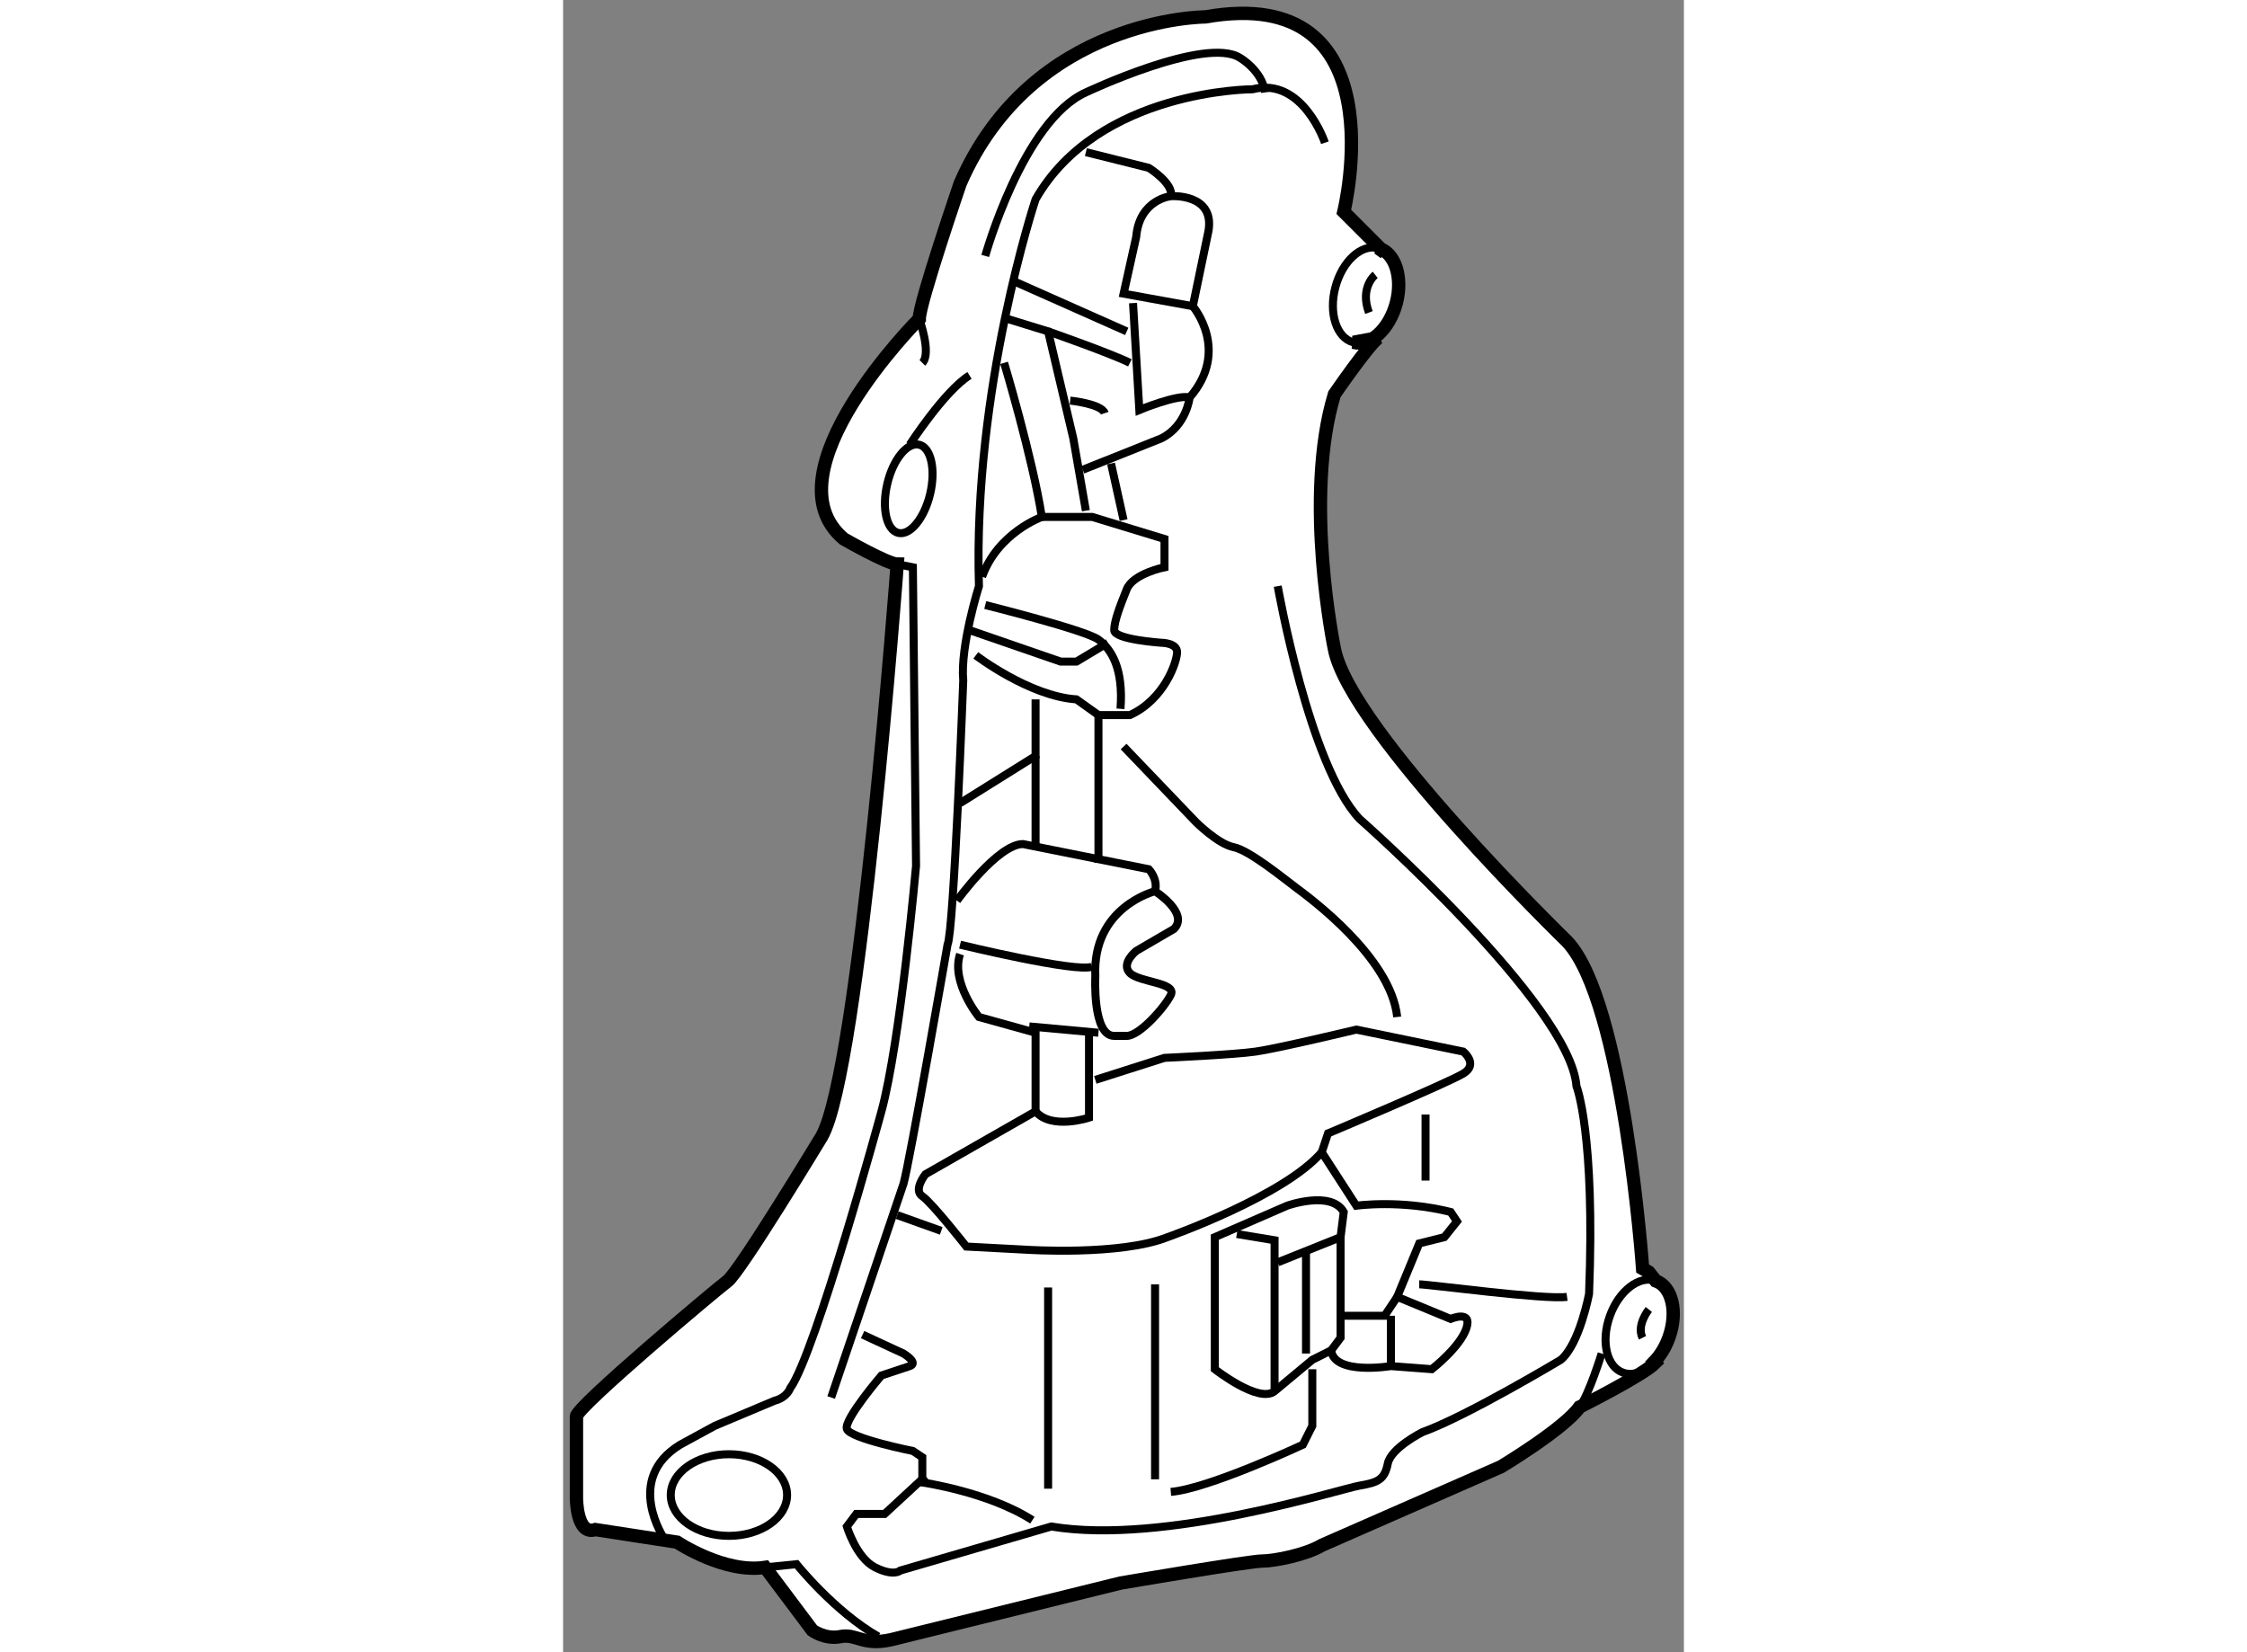 <?xml version="1.0" encoding="utf-8"?>
<!-- Generator: Adobe Illustrator 15.1.0, SVG Export Plug-In . SVG Version: 6.00 Build 0)  -->
<!DOCTYPE svg PUBLIC "-//W3C//DTD SVG 1.1//EN" "http://www.w3.org/Graphics/SVG/1.1/DTD/svg11.dtd">
<svg version="1.1" xmlns="http://www.w3.org/2000/svg" xmlns:xlink="http://www.w3.org/1999/xlink" x="0px" y="0px" width="244.8px"
	 height="180px" viewBox="69.755 31.559 41.953 61.844" enable-background="new 0 0 244.8 180" xml:space="preserve">
	
<rect x="69.755" y="31.559" width="41.953" height="61.844" fill="#808080" stroke="none"/>
	
<g><path fill="#FFFFFF" stroke="#000000" stroke-width="0.5" d="M110.654,79.503c0.613,0.218,0.834,1.164,0.496,2.113
			c-0.13,0.369-0.328,0.685-0.554,0.918l0.035,0.041c-0.471,0.47-2.826,1.649-2.826,1.649c-0.588,0.824-2.943,2.236-2.943,2.236
			l-6.709,2.942c-0.589,0.353-1.766,0.589-2.236,0.589s-5.297,0.824-5.297,0.824l-8.593,2.121c-1.06,0.235-1.295-0.235-1.884-0.118
			c-0.588,0.118-1.059-0.235-1.059-0.235l-1.766-2.355c-1.531,0.236-3.295-0.944-3.295-0.944l-3.061-0.471
			c-0.707,0.237-0.707-1.176-0.707-1.176v-3.061c0-0.352,5.18-4.708,5.65-5.061s3.532-5.416,3.532-5.416
			c1.413-2.472,2.825-21.424,2.825-21.424c-0.353,0-2-0.942-2-0.942c-2.943-2.472,2.825-8.24,2.825-8.24
			c0-0.588,1.53-5.061,1.53-5.061c2.708-6.239,9.183-6.24,9.183-6.24c7.298-1.294,5.179,7.298,5.179,7.298l1.53,1.531l-0.239-0.175
			c0.627,0.165,0.928,1.091,0.672,2.063c-0.259,0.975-0.975,1.63-1.604,1.464l0.937-0.174c-0.353,0.235-1.648,2.119-1.648,2.119
			c-1.178,3.885,0,9.535,0,9.535c0.588,3.06,8.711,10.948,8.711,10.948c2.119,2.235,2.825,12.242,2.825,12.242l0.23,0.131
			L110.654,79.503z"></path><path fill="none" stroke="#000000" stroke-width="0.3" d="M99.334,44.374c-0.629-0.167-0.93-1.091-0.672-2.063
			c0.257-0.975,0.975-1.63,1.605-1.464"></path><path fill="none" stroke="#000000" stroke-width="0.3" d="M98.27,36.901c0,0-0.824-2.472-2.707-2.001c0,0-5.768,0-8.122,4.12
			c0,0-2.354,7.063-2.12,14.479c0,0-0.707,2.236-0.588,3.532c0,0-0.354,9.417-0.588,9.888c0,0-1.413,8.123-1.648,8.947l-2.708,8.003
			"></path><path fill="none" stroke="#000000" stroke-width="0.3" d="M82.259,52.675l0.589,0.118l0.118,11.184c0,0-0.588,6.593-1.295,9.182
			c0,0-2.471,9.064-3.413,10.36c0,0-0.119,0.352-0.589,0.471l-2.237,0.94l-1.295,0.706c-2.119,1.295-0.588,3.532-0.588,3.532"></path><path fill="none" stroke="#000000" stroke-width="0.3" d="M85.556,41.139c0,0,1.412-5.062,3.767-6.121
			c0,0,4.474-2.119,5.768-1.295c0,0,0.824,0.471,0.942,1.295"></path><path fill="none" stroke="#000000" stroke-width="0.3" d="M86.263,45.141c0,0,1.059,3.532,1.412,5.768
			c0,0-1.648,0.589-2.236,2.237"></path><path fill="none" stroke="#000000" stroke-width="0.3" d="M85.203,56.089c0,0,2.001,1.531,3.767,1.648l0.825,0.588h1.176
			c1.295-0.588,1.766-2.001,1.766-2.354s-0.588-0.353-0.588-0.353s-1.766-0.118-1.766-0.472c0-0.353,0.235-0.941,0.47-1.529
			c0.235-0.589,1.413-0.825,1.413-0.825v-1.059l-2.707-0.825h-1.885"></path><path fill="none" stroke="#000000" stroke-width="0.3" d="M85.556,54.206c0,0,3.767,0.941,4.239,1.295
			c0.471,0.353,0.941,1.059,0.824,2.59"></path><polyline fill="none" stroke="#000000" stroke-width="0.3" points="84.967,55.146 88.381,56.324 88.97,56.324 90.147,55.618 		"></polyline><path fill="none" stroke="#000000" stroke-width="0.3" d="M89.323,37.254l2.355,0.588c0,0,0.94,0.588,0.824,1.06
			c0,0,1.647-0.118,1.412,1.295l-0.588,2.825c0,0,1.413,1.648-0.118,3.414c0,0-0.118,1.06-1.059,1.531l-2.943,1.176"></path><polyline fill="none" stroke="#000000" stroke-width="0.3" points="86.38,43.493 87.91,43.964 88.852,47.967 89.323,50.674 		"></polyline><line fill="none" stroke="#000000" stroke-width="0.3" x1="90.265" y1="48.908" x2="90.735" y2="51.027"></line><path fill="none" stroke="#000000" stroke-width="0.3" d="M92.501,38.902c0,0-1.177,0.118-1.295,1.53l-0.471,2.119l2.59,0.47"></path><path fill="none" stroke="#000000" stroke-width="0.3" d="M91.088,42.904l0.236,4.002c0,0,1.412-0.588,1.883-0.471"></path><line fill="none" stroke="#000000" stroke-width="0.3" x1="86.616" y1="42.081" x2="90.853" y2="43.964"></line><path fill="none" stroke="#000000" stroke-width="0.3" d="M87.91,43.964c0,0,2.355,0.824,3.061,1.177"></path><path fill="none" stroke="#000000" stroke-width="0.3" d="M88.734,46.554c0,0,1.177,0.118,1.295,0.471"></path><path fill="none" stroke="#000000" stroke-width="0.3" d="M96.504,53.5c0,0,1.176,6.709,3.061,8.71c0,0,7.886,6.946,8.122,10.007
			c0,0,0.706,1.766,0.471,7.77c0,0-0.353,1.882-1.059,2.472c0,0-3.532,2.118-5.18,2.707c0,0-1.178,0.59-1.295,1.177
			c-0.118,0.589-0.353,0.706-1.059,0.825c-0.707,0.116-7.299,2.236-11.537,1.53l-5.65,1.648c0,0-0.235,0.235-0.942-0.117
			c-0.706-0.354-1.059-1.531-1.059-1.531l0.353-0.471h1.06l1.53-1.414"></path><path fill="none" stroke="#000000" stroke-width="0.3" d="M84.614,67.272c-0.353,1.06,0.706,2.354,0.706,2.354l2.12,0.589v2.942
			l-4.121,2.355c0,0-0.471,0.587-0.118,0.824c0.354,0.235,1.648,1.883,1.648,1.883l2.237,0.118c0,0,3.532,0.235,5.297-0.471
			c0,0,4.355-1.53,5.768-3.179"></path><polyline fill="none" stroke="#000000" stroke-width="0.3" points="87.44,57.737 87.44,59.856 84.614,61.622 		"></polyline><line fill="none" stroke="#000000" stroke-width="0.3" x1="89.794" y1="58.325" x2="89.794" y2="63.858"></line><line fill="none" stroke="#000000" stroke-width="0.3" x1="87.44" y1="59.856" x2="87.44" y2="63.27"></line><path fill="none" stroke="#000000" stroke-width="0.3" d="M90.735,59.503l2.708,2.826c0,0,0.823,0.824,1.413,0.941
			c0.588,0.118,1.883,1.178,2.353,1.53c0.472,0.353,3.532,2.59,3.767,4.826"></path><path fill="none" stroke="#000000" stroke-width="0.3" d="M89.44,70.098v3.296c0,0-1.412,0.469-2-0.236"></path><path fill="none" stroke="#000000" stroke-width="0.3" d="M89.676,71.981l2.59-0.825c0,0,2.589-0.116,3.413-0.235
			c0.825-0.117,3.768-0.823,3.768-0.823l4.001,0.823c0,0,0.589,0.471,0,0.824c-0.588,0.354-5.061,2.238-5.061,2.238l-0.235,0.706
			l1.295,2.001c0,0,1.648-0.236,3.532,0.235l0.235,0.353l-0.472,0.589l-0.941,0.235l-0.825,2l2.002,0.825
			c0,0,0.823-0.354,0.588,0.352c-0.235,0.708-1.295,1.53-1.295,1.53l-1.531-0.116c0,0-2.119,0.354-2.236-0.589"></path><path fill="none" stroke="#000000" stroke-width="0.3" d="M84.614,66.919c0,0,4.356,1.06,4.945,0.823"></path><path fill="none" stroke="#000000" stroke-width="0.3" d="M91.913,64.918c0,0,1.294,0.824,0.706,1.413l-1.413,0.824
			c0,0-0.588,0.471-0.235,0.825c0.354,0.353,1.766,0.353,1.531,0.823s-1.177,1.531-1.648,1.531h-0.47
			c-0.825,0-0.707-2.237-0.707-2.237C89.558,65.506,91.913,64.918,91.913,64.918c0.118-0.47-0.235-0.823-0.235-0.823l-4.709-0.942
			c-0.941,0-2.472,2.119-2.472,2.119"></path><line fill="none" stroke="#000000" stroke-width="0.3" x1="87.204" y1="69.979" x2="89.794" y2="70.216"></line><ellipse fill="none" stroke="#000000" stroke-width="0.3" cx="75.962" cy="87.52" rx="2.177" ry="1.528"></ellipse><path fill="none" stroke="#000000" stroke-width="0.3" d="M77.316,90.227l1.177-0.119c0,0,1.412,1.768,3.06,2.709"></path><path fill="none" stroke="#000000" stroke-width="0.3" d="M100.153,41.846c0,0-0.588,0.471-0.235,1.412"></path><ellipse transform="matrix(0.973 0.23 -0.23 0.973 13.654 -17.666)" fill="none" stroke="#000000" stroke-width="0.3" cx="82.735" cy="49.838" rx="0.824" ry="1.697"></ellipse><path fill="none" stroke="#000000" stroke-width="0.3" d="M83.084,43.493c0,0,0.472,1.295,0.118,1.648"></path><path fill="none" stroke="#000000" stroke-width="0.3" d="M82.731,48.202c0,0,1.295-2.002,2.236-2.591"></path><path fill="none" stroke="#000000" stroke-width="0.3" d="M110.596,82.534c-0.358,0.369-0.791,0.539-1.166,0.405
			c-0.613-0.218-0.836-1.164-0.496-2.113c0.336-0.95,1.107-1.542,1.72-1.323"></path><path fill="none" stroke="#000000" stroke-width="0.3" d="M108.629,82.223c0,0-0.472,1.53-0.825,2.001"></path><line fill="none" stroke="#000000" stroke-width="0.3" x1="102.037" y1="73.276" x2="102.037" y2="75.749"></line><line fill="none" stroke="#000000" stroke-width="0.3" x1="83.909" y1="77.632" x2="82.259" y2="77.042"></line><line fill="none" stroke="#000000" stroke-width="0.3" x1="87.91" y1="79.751" x2="87.91" y2="87.282"></line><line fill="none" stroke="#000000" stroke-width="0.3" x1="91.913" y1="79.633" x2="91.913" y2="86.931"></line><path fill="none" stroke="#000000" stroke-width="0.3" d="M98.505,82.104l-0.706,0.354l-1.413,1.176
			c-0.589,0.471-2.237-0.825-2.237-0.825v-4.942l2.707-1.177c0,0,1.648-0.589,2.119,0.235l-0.118,0.942v3.766L98.505,82.104z"></path><polyline fill="none" stroke="#000000" stroke-width="0.3" points="100.977,80.103 100.506,80.809 98.976,80.809 		"></polyline><line fill="none" stroke="#000000" stroke-width="0.3" x1="100.741" y1="82.693" x2="100.741" y2="80.809"></line><path fill="none" stroke="#000000" stroke-width="0.3" d="M101.801,79.633c0.353,0,4.708,0.586,5.533,0.469"></path><path fill="none" stroke="#000000" stroke-width="0.3" d="M80.965,81.515l1.53,0.708c0,0,0.588,0.352,0.235,0.471
			c-0.353,0.116-1.06,0.352-1.06,0.352s-1.412,1.65-1.294,2.001c0.118,0.354,2.472,0.824,2.472,0.824l0.353,0.235v0.943
			c0,0,2.473,0.353,4.12,1.412"></path><polyline fill="none" stroke="#000000" stroke-width="0.3" points="94.973,77.749 96.386,77.984 96.386,83.634 		"></polyline><line fill="none" stroke="#000000" stroke-width="0.3" x1="96.504" y1="78.809" x2="98.858" y2="77.867"></line><line fill="none" stroke="#000000" stroke-width="0.3" x1="97.563" y1="78.338" x2="97.563" y2="82.223"></line><path fill="none" stroke="#000000" stroke-width="0.3" d="M97.799,82.81v2.12l-0.354,0.706c0,0-3.532,1.649-4.943,1.766"></path><path fill="none" stroke="#000000" stroke-width="0.3" d="M110.395,80.573c0,0-0.473,0.589-0.236,1.06"></path></g>


</svg>